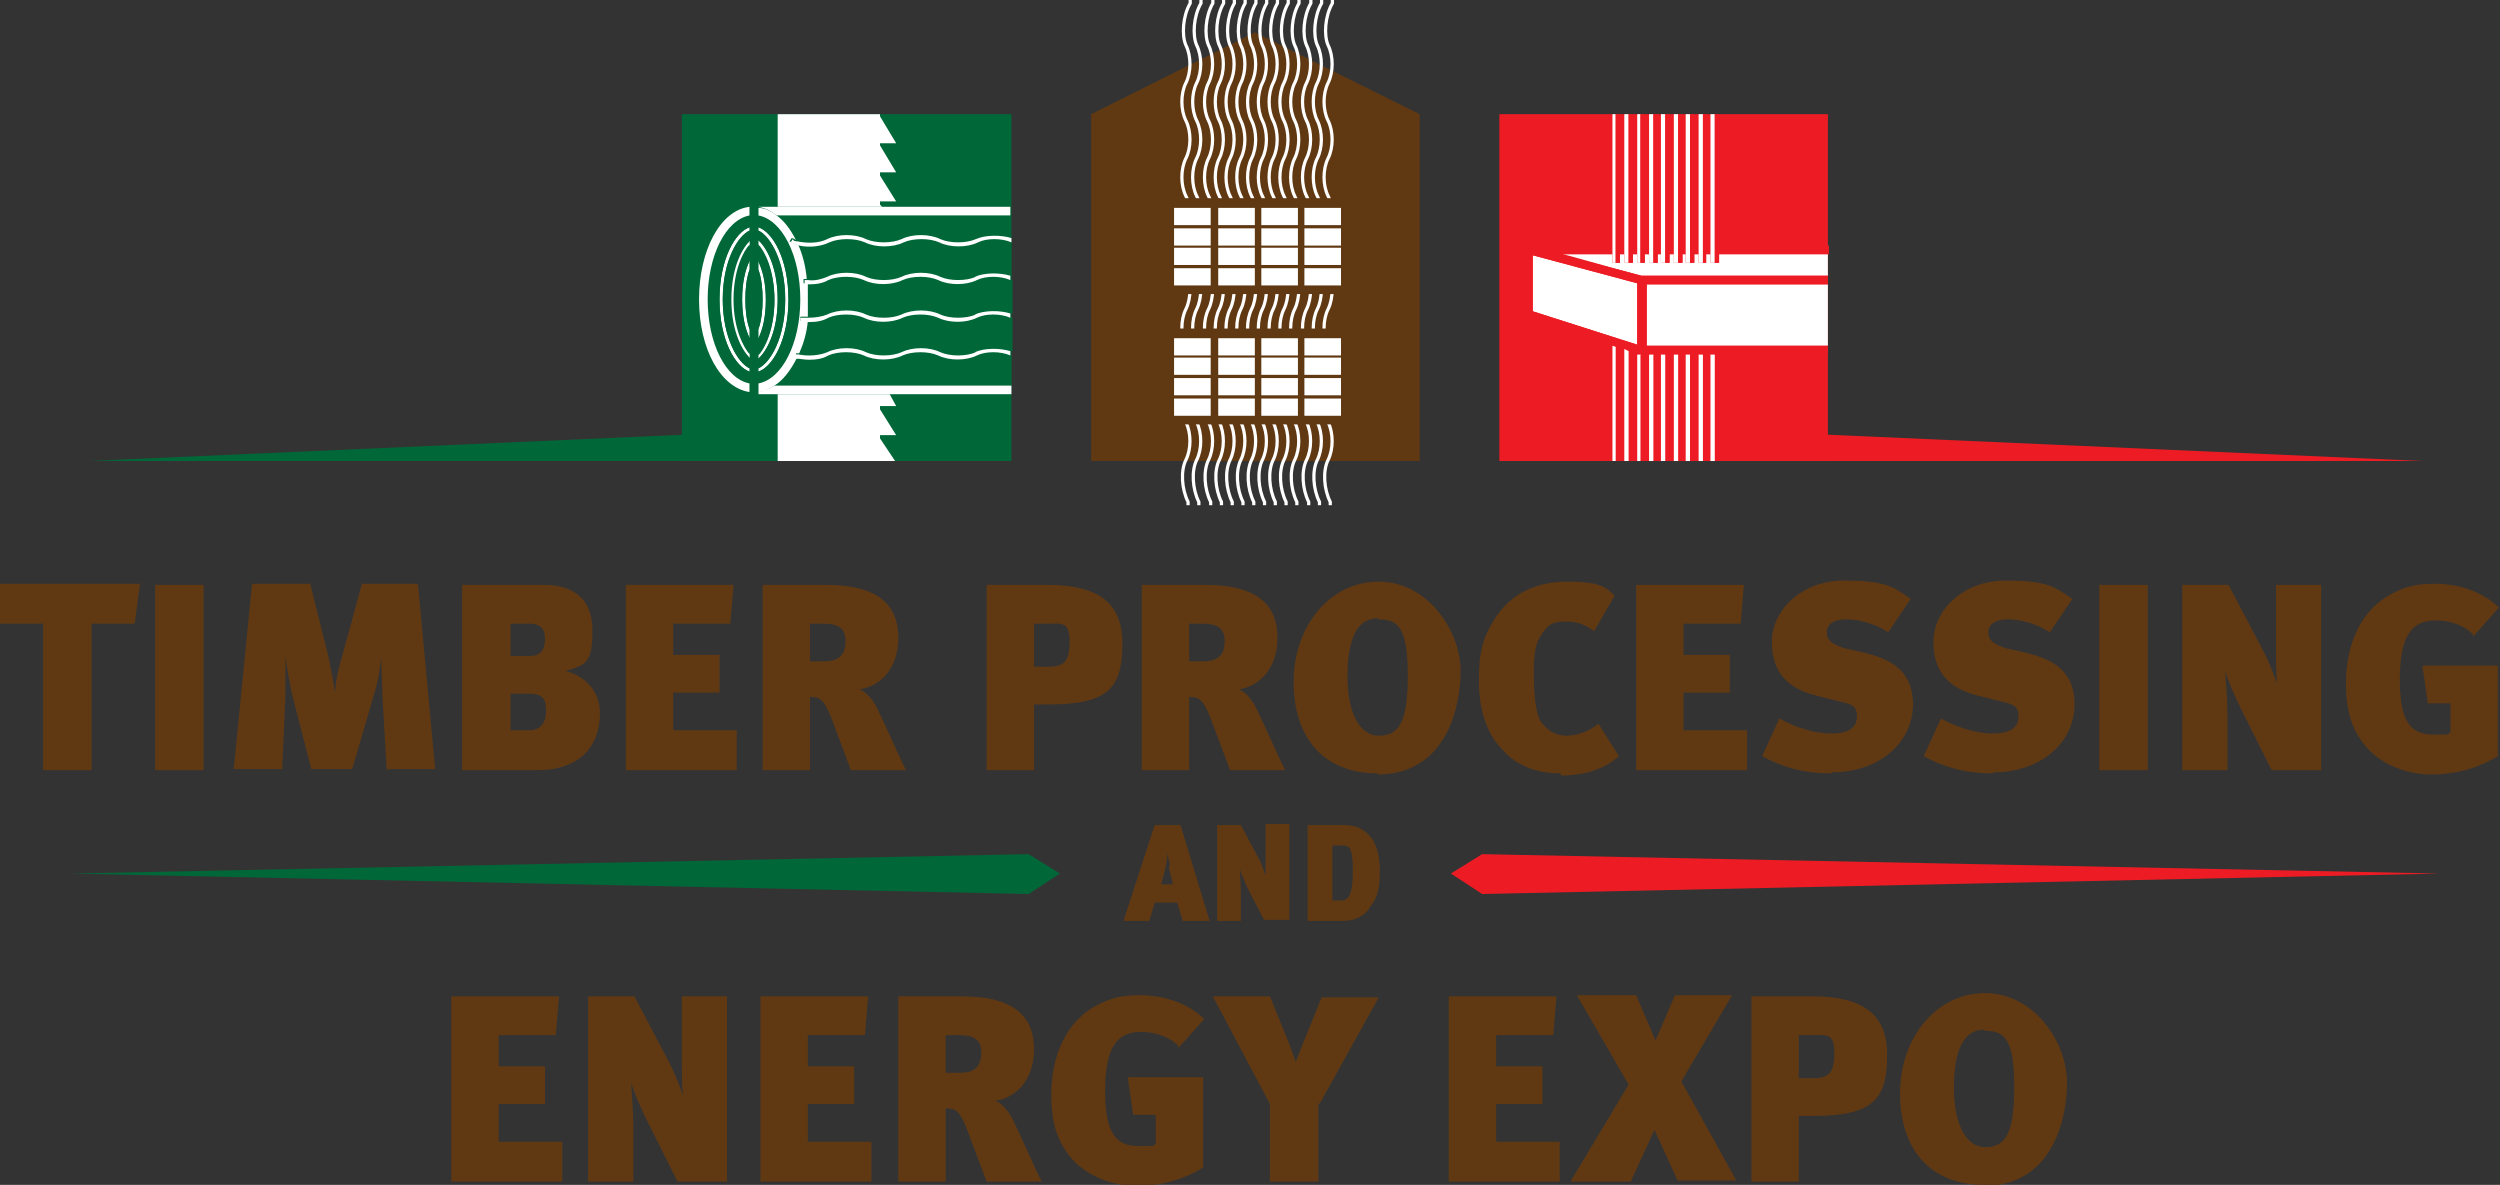 <?xml version="1.0" encoding="UTF-8"?>
<svg id="Layer_2" data-name="Layer 2" xmlns="http://www.w3.org/2000/svg" viewBox="0 0 232.1 110">
  <rect x="0" y="0" width="232.1" height="110" fill="#333333" stroke="none"/>
  <defs>
    <style>
      .cls-1, .cls-2 {
        fill: none;
      }

      .cls-3 {
        fill: #603913;
      }

      .cls-4 {
        fill: #ed1c24;
      }

      .cls-5 {
        fill: #fff;
      }

      .cls-2 {
        stroke: #fff;
        stroke-width: .3px;
      }

      .cls-6 {
        fill: #006838;
      }
    </style>
  </defs>
  <g id="Layer_1-2" data-name="Layer 1">
    <g>
      <g>
        <path class="cls-3" d="M12.5,57.9h-4v13.6h-4.5v-13.6H0v-3.7h13l-.5,3.7Z"/>
        <path class="cls-3" d="M14.4,71.5v-17.2h4.5v17.2h-4.5Z"/>
        <path class="cls-3" d="M35.9,71.5l-.4-7c0-1.1-.1-2-.1-3.5h0c-.2,1.5-.3,2.3-.6,3.2l-2.1,7.2h-3.8l-1.8-7c-.2-1-.4-1.9-.6-3.5h0c0,1.5,0,2.5,0,3.6l-.3,6.9h-4.5l1.7-17.2h5.4l1.7,6.8c.2,1,.4,1.9.6,3.3h0c.1-1.3.3-2.2.7-3.5l1.8-6.6h5.2l1.6,17.2h-4.3Z"/>
        <path class="cls-3" d="M49.9,71.5h-7v-17.2h7.6c2.5,0,4.5,1.1,4.5,4.2s-.6,3.2-2.5,3.8c1.7.4,3.2,1.8,3.2,3.9,0,3.1-1.9,5.3-5.8,5.3ZM49.1,57.9h-1.7v3h1.8c1.1,0,1.4-.7,1.4-1.6s-.4-1.4-1.5-1.4ZM49,64.4h-1.6v3.4h1.7c1.1,0,1.6-.7,1.6-1.8s-.3-1.6-1.6-1.6Z"/>
        <path class="cls-3" d="M58.1,71.5v-17.2h10l-.3,3.6h-5.3v2.9h4.3v3.5h-4.3v3.5h5.9v3.7h-10.3Z"/>
        <path class="cls-3" d="M79,71.5l-1.8-4.8c-.7-1.8-1.1-2-2-2v6.8h-4.4v-17.2h5.9c5.1,0,6.7,2.1,6.7,4.9s-1.6,4.5-3.6,4.8c.6.2,1.3,1,1.7,1.9.6,1.2,2,4.4,2.6,5.6h-5.1ZM76.4,57.9h-1.2v3.5h1.3c1.5,0,2-.7,2-1.9s-.7-1.6-2.1-1.6Z"/>
        <path class="cls-3" d="M97.4,65.4h-1.4v6.1h-4.4v-17.2h5.6c4.4,0,7,1.4,7,5.4s-1.1,5.7-6.8,5.7ZM97.5,57.9h-1.5v4h1.3c1.4,0,2-.4,2-2.3s-.7-1.7-1.8-1.7Z"/>
        <path class="cls-3" d="M114.2,71.5l-1.8-4.8c-.7-1.8-1.1-2-2-2v6.8h-4.4v-17.2h5.9c5.1,0,6.7,2.1,6.7,4.9s-1.6,4.5-3.6,4.8c.6.2,1.3,1,1.7,1.9.6,1.2,2,4.4,2.6,5.6h-5.1ZM111.6,57.9h-1.2v3.5h1.3c1.5,0,2-.7,2-1.9s-.7-1.6-2.1-1.6Z"/>
        <path class="cls-3" d="M127.9,71.8c-5,0-7.8-3.3-7.8-8.5s3.4-9.3,7.9-9.3,7.6,4.5,7.6,8.3-1.6,9.6-7.7,9.6ZM127.9,57.4c-2,0-2.8,2.1-2.8,5.4s1.1,5.5,2.9,5.5,2.7-1.1,2.7-5.5-.8-5.3-2.7-5.3Z"/>
        <path class="cls-3" d="M144.9,71.8c-2.1,0-4.1-.6-5.6-2.4-1.4-1.5-2-3.8-2-6.2s.3-3.8,1.2-5.3c1.5-2.7,4-3.9,7-3.9s3.6.5,4.4,1.3l-1.9,3.3c-.8-.6-1.6-.9-2.6-.9s-1.5.2-1.9.7c-.8.9-1.1,1.8-1.1,3.8s.1,4.2.8,5c.6.7,1.3,1.1,2.2,1.1s2-.3,3-1.1l1.9,3c-1.1,1-2.8,1.8-5.4,1.8Z"/>
        <path class="cls-3" d="M151.9,71.5v-17.2h10l-.3,3.6h-5.3v2.9h4.3v3.5h-4.3v3.5h5.9v3.7h-10.3Z"/>
        <path class="cls-3" d="M170,71.8c-2.6,0-4.6-.6-6.4-1.6l1.6-3.5c1.2.7,3.1,1.4,4.8,1.4s2.4-.6,2.4-1.6-.5-1.1-1.7-1.4l-2-.5c-2.5-.6-4.2-2-4.2-5s2.8-5.7,6.7-5.7,4.6.6,6.2,1.7l-2.1,3.1c-1.2-.8-2.7-1.2-3.9-1.2s-1.8.5-1.8,1.2.4,1.1,1.7,1.5l1.8.4c1.9.5,4.5,1.3,4.5,4.8s-3.1,6.3-7.5,6.3Z"/>
        <path class="cls-3" d="M185,71.8c-2.6,0-4.6-.6-6.4-1.6l1.6-3.5c1.2.7,3.1,1.4,4.8,1.4s2.4-.6,2.4-1.6-.5-1.1-1.7-1.4l-2-.5c-2.5-.6-4.2-2-4.2-5s2.8-5.7,6.7-5.7,4.6.6,6.2,1.7l-2.1,3.1c-1.2-.8-2.7-1.2-3.9-1.2s-1.8.5-1.8,1.2.4,1.1,1.7,1.5l1.8.4c1.9.5,4.5,1.3,4.5,4.8s-3.1,6.3-7.5,6.3Z"/>
        <path class="cls-3" d="M194.9,71.5v-17.2h4.5v17.2h-4.5Z"/>
        <path class="cls-3" d="M210.9,71.5l-3-6c-.4-.9-1-2.1-1.3-3.2,0,.7.2,2.2.2,4.4v4.8h-4.2v-17.2h4.3l3.1,5.9c.5.9,1,2.1,1.4,3.3-.1-1-.1-2.7-.1-3.9v-5.3h4.2v17.2h-4.6Z"/>
        <path class="cls-3" d="M229.6,58.9c-.9-.9-2.2-1.3-3.5-1.3-2.3,0-3.3,1.6-3.3,5.5s1,5.1,3.1,5.1,1.1,0,1.6-.2v-2.7h-2.1l-.5-3.5h7v8.4c-2,1.2-4,1.7-6.2,1.7s-4.8-.9-6.3-2.9c-1.2-1.6-1.6-3.3-1.6-5.6,0-3.7,1.5-6.9,4.3-8.3,1.3-.7,2.4-.9,3.9-.9,2.3,0,4.4.7,6,2.2l-2.4,2.7Z"/>
        <path class="cls-3" d="M109.8,85.5l-.5-1.7h-2.1l-.5,1.7h-2.4l2.9-8.9h2.4l2.7,8.9h-2.5ZM108.6,80.4c0-.4-.2-.9-.2-1.2,0,.3-.1.8-.2,1.4l-.4,1.5h1.1l-.4-1.6Z"/>
        <path class="cls-3" d="M117.4,85.5l-1.6-3.1c-.2-.5-.5-1.1-.7-1.7,0,.3.1,1.2.1,2.3v2.5h-2.2v-8.9h2.2l1.6,3c.3.5.5,1.1.7,1.7,0-.5,0-1.4,0-2v-2.8h2.2v8.9h-2.3Z"/>
        <path class="cls-3" d="M127.1,84.4c-.6.7-1.3,1.1-2.5,1.1h-3.2v-8.9h3.1c.6,0,1.4,0,2.1.5,1,.7,1.5,1.9,1.5,3.7s-.2,2.6-1,3.5ZM124.4,78.5h-.7v5.1h.8c.6,0,1.1-.3,1.1-2.8s-.5-2.3-1.2-2.3Z"/>
        <path class="cls-3" d="M41.9,109.7v-17.2h10l-.3,3.6h-5.3v2.9h4.3v3.5h-4.3v3.5h5.9v3.7h-10.3Z"/>
        <path class="cls-3" d="M62.9,109.7l-3-6c-.4-.9-1-2.1-1.3-3.2,0,.7.2,2.2.2,4.4v4.8h-4.2v-17.2h4.3l3.1,5.9c.5.9,1,2.1,1.4,3.3-.1-1-.1-2.7-.1-3.9v-5.3h4.2v17.2h-4.6Z"/>
        <path class="cls-3" d="M70.6,109.7v-17.2h10l-.3,3.6h-5.3v2.9h4.3v3.5h-4.3v3.5h5.9v3.7h-10.3Z"/>
        <path class="cls-3" d="M91.6,109.7l-1.8-4.8c-.7-1.8-1.1-2-2-2v6.8h-4.4v-17.2h5.9c5.1,0,6.7,2.1,6.7,4.9s-1.6,4.5-3.6,4.8c.6.2,1.3,1,1.7,1.9.6,1.2,2,4.4,2.6,5.6h-5.1ZM89,96.1h-1.2v3.5h1.3c1.5,0,2-.7,2-1.9s-.7-1.6-2.1-1.6Z"/>
        <path class="cls-3" d="M109.4,97.1c-.9-.9-2.2-1.3-3.5-1.3-2.3,0-3.3,1.6-3.3,5.5s1,5.1,3.1,5.1,1.1,0,1.6-.2v-2.7h-2.1l-.5-3.5h7v8.4c-2,1.2-4,1.7-6.2,1.7s-4.8-.9-6.3-2.9c-1.2-1.6-1.6-3.3-1.6-5.6,0-3.7,1.5-6.9,4.3-8.3,1.3-.7,2.4-.9,3.9-.9,2.3,0,4.4.7,6,2.2l-2.4,2.7Z"/>
        <path class="cls-3" d="M122.4,102.4v7.3h-4.5v-7.2l-5.3-10h5.3l1.5,3.7c.4.9.5,1.3.9,2.4.3-.8.6-1.6.9-2.3l1.5-3.7h5.3l-5.5,9.9Z"/>
        <path class="cls-3" d="M134.5,109.7v-17.2h10l-.3,3.6h-5.3v2.9h4.3v3.5h-4.3v3.5h5.9v3.7h-10.3Z"/>
        <path class="cls-3" d="M155.8,109.7l-2.2-4.8-2.2,4.8h-5.6l5.4-9-4.8-8.3h5.5l1.8,4.2,1.8-4.2h5.3l-4.7,8,5.1,9.2h-5.4Z"/>
        <path class="cls-3" d="M168.4,103.6h-1.4v6.1h-4.4v-17.2h5.6c4.4,0,7,1.4,7,5.4s-1.1,5.7-6.8,5.7ZM168.5,96.1h-1.5v4h1.3c1.4,0,2-.4,2-2.3s-.7-1.7-1.8-1.7Z"/>
        <path class="cls-3" d="M184.2,110c-5,0-7.8-3.3-7.8-8.5s3.4-9.3,7.9-9.3,7.6,4.5,7.6,8.3-1.6,9.6-7.7,9.6ZM184.2,95.6c-2,0-2.8,2.1-2.8,5.4s1.1,5.5,2.9,5.5,2.7-1.1,2.7-5.5-.8-5.3-2.7-5.3Z"/>
      </g>
      <g>
        <g>
          <polygon class="cls-3" points="116.5 3 101.3 10.6 101.3 33.9 101.3 42.8 110.2 42.8 122.9 42.8 131.8 42.8 131.8 33.9 131.8 10.6 116.5 3"/>
          <path class="cls-2" d="M110.5,0v.3c-.7,1.2-.8,3-.4,3.9.5,1,.5,2.5,0,3.5-.5,1-.5,2.5,0,3.5.5,1,.5,2.5,0,3.5-.5,1-.5,2.5,0,3.5.5,1,.5,2.5,0,3.5-.5,1-.5,2.5,0,3.5.5.9.5,2.5,0,3.5-.5,1-.5,2.5,0,3.5.5,1,.5,2.5,0,3.5-.5,1-.5,2.5,0,3.5.5,1,.5,2.5,0,3.5-.5,1-.4,2.7.2,3.9v.3"/>
          <path class="cls-2" d="M111.5,0v.3c-.7,1.2-.8,3-.4,3.9.5,1,.5,2.5,0,3.5-.5,1-.5,2.5,0,3.5.5,1,.5,2.5,0,3.5-.5,1-.5,2.5,0,3.5.5,1,.5,2.5,0,3.5-.5,1-.5,2.5,0,3.5.5.9.5,2.5,0,3.5-.5,1-.5,2.5,0,3.5.5,1,.5,2.5,0,3.5-.5,1-.5,2.5,0,3.5.5,1,.5,2.5,0,3.5-.5,1-.4,2.7.2,3.9v.3"/>
          <path class="cls-2" d="M112.6,0v.3c-.7,1.2-.8,3-.4,3.9.5,1,.5,2.5,0,3.5-.5,1-.5,2.5,0,3.5.5,1,.5,2.5,0,3.5-.5,1-.5,2.5,0,3.5.5,1,.5,2.5,0,3.5-.5,1-.5,2.5,0,3.5.5.9.5,2.5,0,3.5-.5,1-.5,2.5,0,3.5.5,1,.5,2.5,0,3.5-.5,1-.5,2.5,0,3.5.5,1,.5,2.5,0,3.5-.5,1-.4,2.7.2,3.9v.3"/>
          <path class="cls-2" d="M113.6,0v.3c-.7,1.2-.8,3-.4,3.9.5,1,.5,2.5,0,3.5-.5,1-.5,2.5,0,3.5.5,1,.5,2.5,0,3.5-.5,1-.5,2.5,0,3.5.5,1,.5,2.5,0,3.5-.5,1-.5,2.5,0,3.5.5.9.5,2.5,0,3.5-.5,1-.5,2.5,0,3.5.5,1,.5,2.5,0,3.5-.5,1-.5,2.5,0,3.5.5,1,.5,2.5,0,3.5-.5,1-.4,2.7.2,3.9v.3"/>
          <path class="cls-2" d="M114.6,0v.3c-.7,1.2-.8,3-.4,3.9.5,1,.5,2.5,0,3.5-.5,1-.5,2.5,0,3.5.5,1,.5,2.5,0,3.5-.5,1-.5,2.5,0,3.5.5,1,.5,2.5,0,3.5-.5,1-.5,2.5,0,3.5.5.9.5,2.5,0,3.5-.5,1-.5,2.5,0,3.5.5,1,.5,2.5,0,3.5-.5,1-.5,2.5,0,3.5.5,1,.5,2.5,0,3.5-.5,1-.4,2.7.2,3.9v.3"/>
          <path class="cls-2" d="M115.6,0v.3c-.7,1.2-.8,3-.4,3.9.5,1,.5,2.5,0,3.5s-.5,2.5,0,3.5c.5,1,.5,2.5,0,3.5-.5,1-.5,2.5,0,3.5.5,1,.5,2.5,0,3.5-.5,1-.5,2.5,0,3.5.5.9.5,2.5,0,3.5s-.5,2.5,0,3.5c.5,1,.5,2.5,0,3.5s-.5,2.5,0,3.5c.5,1,.5,2.5,0,3.5-.5,1-.4,2.7.2,3.9v.3"/>
          <path class="cls-2" d="M116.6,0v.3c-.7,1.2-.8,3-.4,3.9.5,1,.5,2.5,0,3.5-.5,1-.5,2.5,0,3.5.5,1,.5,2.5,0,3.5-.5,1-.5,2.5,0,3.5.5,1,.5,2.5,0,3.5-.5,1-.5,2.5,0,3.5.5.9.5,2.5,0,3.5-.5,1-.5,2.5,0,3.5.5,1,.5,2.5,0,3.5-.5,1-.5,2.5,0,3.5.5,1,.5,2.5,0,3.5-.5,1-.4,2.7.2,3.9v.3"/>
          <path class="cls-2" d="M117.6,0v.3c-.7,1.2-.8,3-.4,3.9.5,1,.5,2.5,0,3.5-.5,1-.5,2.5,0,3.5.5,1,.5,2.5,0,3.5-.5,1-.5,2.5,0,3.5.5,1,.5,2.5,0,3.5-.5,1-.5,2.5,0,3.5.5.9.5,2.5,0,3.5-.5,1-.5,2.5,0,3.5.5,1,.5,2.5,0,3.5-.5,1-.5,2.5,0,3.5.5,1,.5,2.5,0,3.5-.5,1-.4,2.7.2,3.9v.3"/>
          <path class="cls-2" d="M118.6,0v.3c-.7,1.2-.8,3-.4,3.9.5,1,.5,2.5,0,3.5-.5,1-.5,2.5,0,3.5.5,1,.5,2.5,0,3.5-.5,1-.5,2.5,0,3.5.5,1,.5,2.5,0,3.5-.5,1-.5,2.5,0,3.5.5.9.5,2.5,0,3.5-.5,1-.5,2.5,0,3.5.5,1,.5,2.5,0,3.5-.5,1-.5,2.5,0,3.5.5,1,.5,2.5,0,3.5-.5,1-.4,2.7.2,3.9v.3"/>
          <path class="cls-2" d="M119.6,0v.3c-.7,1.2-.8,3-.4,3.9.5,1,.5,2.5,0,3.5-.5,1-.5,2.5,0,3.5.5,1,.5,2.5,0,3.5-.5,1-.5,2.5,0,3.5.5,1,.5,2.5,0,3.5-.5,1-.5,2.5,0,3.5.5.9.5,2.5,0,3.5-.5,1-.5,2.5,0,3.5.5,1,.5,2.5,0,3.5-.5,1-.5,2.5,0,3.5.5,1,.5,2.5,0,3.5-.5,1-.4,2.7.2,3.9v.3"/>
          <path class="cls-2" d="M120.6,0v.3c-.7,1.2-.8,3-.4,3.9.5,1,.5,2.5,0,3.5-.5,1-.5,2.5,0,3.5.5,1,.5,2.5,0,3.5-.5,1-.5,2.5,0,3.5.5,1,.5,2.5,0,3.5-.5,1-.5,2.5,0,3.5.5.9.5,2.5,0,3.5-.5,1-.5,2.5,0,3.5.5,1,.5,2.5,0,3.5-.5,1-.5,2.5,0,3.5.5,1,.5,2.5,0,3.5-.5,1-.4,2.7.2,3.9v.3"/>
          <path class="cls-2" d="M121.7,0v.3c-.7,1.2-.8,3-.4,3.9.5,1,.5,2.5,0,3.5-.5,1-.5,2.5,0,3.5.5,1,.5,2.5,0,3.5-.5,1-.5,2.5,0,3.5.5,1,.5,2.5,0,3.5-.5,1-.5,2.5,0,3.5.5.9.5,2.5,0,3.5-.5,1-.5,2.5,0,3.5.5,1,.5,2.5,0,3.5-.5,1-.5,2.5,0,3.5.5,1,.5,2.5,0,3.5-.5,1-.4,2.7.2,3.9v.3"/>
          <path class="cls-2" d="M122.7,0v.3c-.7,1.2-.8,3-.4,3.9.5,1,.5,2.5,0,3.5-.5,1-.5,2.5,0,3.5.5,1,.5,2.5,0,3.5-.5,1-.5,2.5,0,3.5.5,1,.5,2.5,0,3.5-.5,1-.5,2.5,0,3.5.5.9.5,2.5,0,3.5-.5,1-.5,2.5,0,3.5.5,1,.5,2.5,0,3.5-.5,1-.5,2.5,0,3.5.5,1,.5,2.5,0,3.5-.5,1-.4,2.7.2,3.9v.3"/>
          <path class="cls-2" d="M123.7,0v.3c-.7,1.2-.8,3-.4,3.9.5,1,.5,2.5,0,3.5-.5,1-.5,2.5,0,3.5.5,1,.5,2.5,0,3.5-.5,1-.5,2.5,0,3.5.5,1,.5,2.5,0,3.5-.5,1-.5,2.5,0,3.5.5.9.5,2.5,0,3.5-.5,1-.5,2.5,0,3.5.5,1,.5,2.5,0,3.5-.5,1-.5,2.5,0,3.5.5,1,.5,2.5,0,3.5-.5,1-.4,2.7.2,3.9v.3"/>
          <g>
            <path class="cls-5" d="M108.6,38.9v-8h16.4v8h-16.4ZM108.6,26.9v-8h16.4v8h-16.4Z"/>
            <path class="cls-3" d="M124.5,19.3v1.6h-3.4v-1.6h3.4M120.5,19.3v1.6h-3.4v-1.6h3.4M116.5,19.3v1.6h-3.4v-1.6h3.4M112.4,19.3v1.6h-3.4v-1.6h3.4M124.5,21.2v1.6h-3.4v-1.6h3.4M120.5,21.2v1.6h-3.4v-1.6h3.4M116.5,21.2v1.6h-3.4v-1.6h3.4M112.4,21.2v1.6h-3.4v-1.6h3.4M124.5,23v1.6h-3.4v-1.6h3.4M120.5,23v1.6h-3.4v-1.6h3.4M116.5,23v1.6h-3.4v-1.6h3.4M112.4,23v1.6h-3.4v-1.6h3.4M124.5,24.9v1.6h-3.4v-1.6h3.4M120.5,24.9v1.6h-3.4v-1.6h3.4M116.5,24.9v1.6h-3.4v-1.6h3.4M112.4,24.9v1.6h-3.4v-1.6h3.4M124.5,31.4v1.6h-3.4v-1.6h3.4M120.5,31.4v1.6h-3.4v-1.6h3.4M116.5,31.4v1.6h-3.4v-1.6h3.4M112.4,31.4v1.6h-3.4v-1.6h3.4M124.5,33.2v1.6h-3.4v-1.6h3.4M120.5,33.2v1.6h-3.4v-1.6h3.4M116.5,33.2v1.6h-3.4v-1.6h3.4M112.4,33.2v1.6h-3.4v-1.6h3.4M124.5,35.1v1.6h-3.4v-1.6h3.4M120.5,35.1v1.6h-3.4v-1.6h3.4M116.5,35.1v1.6h-3.4v-1.6h3.4M112.4,35.1v1.6h-3.4v-1.6h3.4M124.5,37v1.6h-3.4v-1.6h3.4M120.5,37v1.6h-3.4v-1.6h3.4M116.5,37v1.6h-3.4v-1.6h3.4M112.4,37v1.6h-3.4v-1.6h3.4M125.4,18.4h-17.3v8.9h17.3v-8.9h0ZM125.4,30.5h-17.3v8.9h17.3v-8.9h0Z"/>
          </g>
        </g>
        <g>
          <polygon class="cls-4" points="139.2 10.6 139.2 33.9 139.2 42.8 148.1 42.8 160.8 42.8 169.7 42.8 169.7 33.9 169.7 10.6 139.2 10.6"/>
          <g>
            <polygon class="cls-1" points="151.2 32.6 151.2 42.8 152 42.8 152 32.8 151.2 32.6"/>
            <polygon class="cls-1" points="150 32.2 150 42.8 150.8 42.8 150.8 32.4 150 32.2"/>
            <polygon class="cls-1" points="152.7 32.9 152.7 33.1 152.3 32.9 152.3 42.8 153.1 42.8 153.1 32.9 152.7 32.9"/>
            <rect class="cls-1" x="155" y="10.6" width=".4" height="12.1"/>
            <rect class="cls-1" x="153.5" y="32.9" width=".8" height="9.9"/>
            <rect class="cls-1" x="155.8" y="32.9" width=".8" height="9.9"/>
            <rect class="cls-1" x="154.6" y="32.9" width=".8" height="9.9"/>
            <rect class="cls-1" x="150.4" y="10.6" width=".4" height="12.1"/>
            <polygon class="cls-1" points="141.5 29.5 141.5 22.7 141.9 22.8 149.7 22.8 149.7 10.6 139.2 10.6 139.2 33.9 139.2 42.8 148.1 42.8 149.7 42.8 149.7 32.1 141.5 29.5"/>
            <rect class="cls-1" x="158.4" y="10.6" width=".4" height="12.1"/>
            <rect class="cls-1" x="157.3" y="10.6" width=".4" height="12.1"/>
            <rect class="cls-1" x="156.2" y="10.6" width=".4" height="12.1"/>
            <rect class="cls-1" x="151.6" y="10.6" width=".4" height="12.1"/>
            <rect class="cls-1" x="152.7" y="10.6" width=".4" height="12.1"/>
            <rect class="cls-1" x="153.9" y="10.6" width=".4" height="12.1"/>
            <rect class="cls-1" x="156.9" y="32.9" width=".8" height="9.9"/>
            <rect class="cls-1" x="158.1" y="32.9" width=".8" height="9.9"/>
            <polygon class="cls-1" points="159.2 32.9 159.2 42.8 160.8 42.8 169.7 42.8 169.7 33.9 169.7 32.9 159.2 32.9"/>
            <rect class="cls-1" x="159.6" y="10.6" width="10.2" height="12.1"/>
            <polygon class="cls-5" points="149.7 32.1 149.7 42.8 150 42.8 150 32.2 149.7 32.1"/>
            <polygon class="cls-5" points="150.8 32.4 150.8 42.8 151.2 42.8 151.2 32.6 150.8 32.4"/>
            <polygon class="cls-5" points="152.3 32.9 152 32.9 152 32.8 152 32.8 152 42.8 152.3 42.8 152.3 32.9 152.3 32.9"/>
            <rect class="cls-5" x="153.1" y="32.9" width=".4" height="9.9"/>
            <rect class="cls-5" x="154.2" y="32.9" width=".4" height="9.9"/>
            <rect class="cls-5" x="155.4" y="32.9" width=".4" height="9.9"/>
            <rect class="cls-5" x="156.5" y="32.9" width=".4" height="9.9"/>
            <rect class="cls-5" x="157.7" y="32.9" width=".4" height="9.9"/>
            <rect class="cls-5" x="158.8" y="32.9" width=".4" height="9.9"/>
            <rect class="cls-5" x="152.7" y="26.4" width="17" height="5.7"/>
            <polygon class="cls-4" points="152 32.9 152.3 32.9 152 32.8 152 32.9"/>
            <polygon class="cls-4" points="152.7 32.9 153.1 32.9 153.5 32.9 154.2 32.9 154.6 32.9 155.4 32.9 155.8 32.9 156.5 32.9 156.9 32.9 157.7 32.9 158.1 32.9 158.8 32.9 159.2 32.9 169.7 32.9 169.7 32.1 152.7 32.1 152.7 32.9"/>
            <polygon class="cls-5" points="159.6 24.4 159.2 24.4 158.8 24.4 158.8 23.6 158.4 23.6 158.4 24.4 158.1 24.4 157.7 24.4 157.7 23.6 157.3 23.6 157.3 24.4 156.9 24.4 156.5 24.4 156.5 23.6 156.2 23.6 156.2 24.4 155.8 24.4 155.4 24.4 155.4 23.6 155 23.6 155 24.4 154.6 24.4 154.2 24.4 154.2 23.6 153.9 23.6 153.9 24.4 153.5 24.4 153.1 24.4 153.1 23.6 152.7 23.6 152.7 24.4 152.3 24.4 152 24.4 152 23.6 151.6 23.6 151.6 24.4 151.2 24.4 150.8 24.4 150.8 23.6 150.4 23.6 150.4 24.4 150 24.4 149.7 24.4 149.7 23.6 144.8 23.6 145.5 23.8 152.4 25.6 169.7 25.6 169.7 23.6 159.6 23.6 159.6 24.4"/>
            <rect class="cls-4" x="159.6" y="22.8" width="10.2" height=".8"/>
            <rect class="cls-4" x="155" y="22.8" width=".4" height=".8"/>
            <rect class="cls-4" x="158.4" y="22.8" width=".4" height=".8"/>
            <rect class="cls-4" x="150.4" y="22.8" width=".4" height=".8"/>
            <rect class="cls-4" x="156.2" y="22.8" width=".4" height=".8"/>
            <polygon class="cls-4" points="145.5 23.8 152.7 25.7 152.7 26.4 169.7 26.4 169.7 25.6 152.4 25.6 145.5 23.8"/>
            <rect class="cls-4" x="153.9" y="22.8" width=".4" height=".8"/>
            <rect class="cls-4" x="157.3" y="22.8" width=".4" height=".8"/>
            <polygon class="cls-4" points="149.7 23.6 149.7 22.8 141.9 22.8 144.8 23.6 149.7 23.6"/>
            <rect class="cls-4" x="152.7" y="22.8" width=".4" height=".8"/>
            <rect class="cls-4" x="151.6" y="22.8" width=".4" height=".8"/>
            <polygon class="cls-5" points="142.3 28.9 152 32 152 26.3 142.3 23.7 142.3 28.9"/>
            <path class="cls-4" d="M152.7,26.4v-.7l-7.2-2-.7-.2-2.8-.8h-.4c0-.1,0,6.7,0,6.7l8.2,2.6h.4c0,.1.8.4.8.4h.4c0,.1.8.4.8.4h0s.3.1.3.1h0s.4.1.4.1h0v-6.7ZM152,32l-9.7-3.1v-5.2l9.7,2.6v5.7Z"/>
            <polygon class="cls-5" points="149.7 23.6 149.7 24.4 150 24.4 150 10.6 149.7 10.6 149.7 22.8 149.7 23.6"/>
            <polygon class="cls-5" points="150.8 23.6 150.8 24.4 151.2 24.4 151.2 10.6 150.8 10.6 150.8 22.8 150.8 23.6"/>
            <polygon class="cls-5" points="152 23.6 152 24.4 152.3 24.4 152.3 10.6 152 10.6 152 22.8 152 23.6"/>
            <polygon class="cls-5" points="153.1 23.6 153.1 24.4 153.5 24.4 153.5 10.6 153.1 10.6 153.1 22.8 153.1 23.6"/>
            <polygon class="cls-5" points="154.2 23.6 154.2 24.4 154.6 24.4 154.6 10.6 154.2 10.6 154.2 22.8 154.2 23.6"/>
            <polygon class="cls-5" points="155.4 23.6 155.4 24.4 155.8 24.4 155.8 10.6 155.4 10.6 155.4 22.8 155.4 23.6"/>
            <polygon class="cls-5" points="156.5 23.6 156.5 24.4 156.9 24.4 156.9 10.6 156.5 10.6 156.5 22.8 156.5 23.6"/>
            <polygon class="cls-5" points="157.7 23.6 157.7 24.4 158.1 24.4 158.1 10.6 157.7 10.6 157.7 22.8 157.7 23.6"/>
            <polygon class="cls-5" points="158.8 23.6 158.8 24.4 159.2 24.4 159.2 10.6 158.8 10.6 158.8 22.8 158.8 23.6"/>
            <polygon class="cls-4" points="150.4 24.4 150.4 23.6 150.4 22.8 150.4 10.6 150 10.6 150 24.4 150.4 24.4"/>
            <polygon class="cls-4" points="151.6 24.4 151.6 23.6 151.6 22.8 151.6 10.6 151.2 10.6 151.2 24.4 151.6 24.4"/>
            <polygon class="cls-4" points="152.7 24.4 152.7 23.6 152.7 22.8 152.7 10.6 152.3 10.6 152.3 24.4 152.7 24.4"/>
            <polygon class="cls-4" points="153.9 24.4 153.9 23.6 153.9 22.8 153.9 10.6 153.5 10.6 153.5 24.4 153.9 24.4"/>
            <polygon class="cls-4" points="155 24.4 155 23.6 155 22.8 155 10.6 154.6 10.6 154.6 24.4 155 24.4"/>
            <polygon class="cls-4" points="156.2 24.4 156.2 23.6 156.2 22.8 156.2 10.6 155.8 10.6 155.8 24.4 156.2 24.4"/>
            <polygon class="cls-4" points="157.3 24.4 157.3 23.6 157.3 22.8 157.3 10.6 156.9 10.6 156.9 24.4 157.3 24.4"/>
            <polygon class="cls-4" points="158.4 24.4 158.4 23.6 158.4 22.8 158.4 10.6 158.1 10.6 158.1 24.4 158.4 24.4"/>
            <polygon class="cls-4" points="159.6 24.4 159.6 23.6 159.6 22.8 159.6 10.6 159.2 10.6 159.2 24.4 159.6 24.4"/>
          </g>
        </g>
        <g>
          <polygon class="cls-6" points="63.3 10.6 63.3 33.9 63.3 42.8 72.3 42.8 84.9 42.8 93.9 42.8 93.9 33.9 93.9 10.6 63.3 10.6"/>
          <g>
            <polygon class="cls-1" points="82.6 36.6 83.2 37.7 81.7 37.7 81.7 38 83.2 40.4 81.7 40.4 81.7 40.7 83.1 42.8 84.9 42.8 93.9 42.8 93.9 36.6 82.6 36.6"/>
            <path class="cls-1" d="M70.4,36.6v2.7h-.8v-2.9c-2.7-.3-4.7-4-4.7-8.6s2-8.2,4.7-8.6h0v-2.9h.8v2.9h1.8v-8.6h-8.9v32.2h8.9v-6.2h-1.8Z"/>
            <polygon class="cls-1" points="83.2 13.3 81.7 13.3 81.7 13.5 83.2 16 81.7 16 81.7 16.3 83.2 18.7 81.7 18.7 81.7 19 81.9 19.2 93.9 19.2 93.9 10.6 81.7 10.6 81.7 10.8 83.2 13.3"/>
            <polygon class="cls-5" points="81.7 40.4 83.2 40.4 81.7 38 81.7 37.7 83.2 37.7 82.6 36.6 72.2 36.6 72.2 42.8 72.3 42.8 83.1 42.8 81.7 40.7 81.7 40.4"/>
            <polygon class="cls-5" points="81.9 19.2 81.7 19 81.7 18.7 83.2 18.7 81.7 16.3 81.7 16 83.2 16 81.7 13.5 81.7 13.3 83.2 13.3 81.7 10.8 81.7 10.6 72.2 10.6 72.2 19.2 81.9 19.2"/>
            <path class="cls-6" d="M90.8,22.5c-1,.5-2.6.5-3.6,0-.9-.4-2.4-.4-3.3,0-1,.5-2.6.5-3.6,0-.9-.4-2.4-.4-3.3,0-.8.4-1.9.5-2.8.3.4.9.7,2,.8,3.2.7,0,1.3,0,1.8-.3,1-.5,2.6-.5,3.6,0,.9.4,2.4.4,3.3,0,1-.5,2.6-.5,3.6,0,.9.4,2.4.4,3.3,0,.9-.4,2.3-.5,3.3-.1v-3.1c-.9-.4-2.3-.3-3.1,0Z"/>
            <path class="cls-6" d="M90.8,33.1c-1,.5-2.6.5-3.6,0-.9-.4-2.4-.4-3.3,0-1,.5-2.6.5-3.6,0-.9-.4-2.4-.4-3.3,0-.5.2-1.2.4-1.8.4s-.8,0-1.2-.1c-.5,1.1-1.3,2-2.1,2.6h22v-2.9c-.9-.4-2.3-.3-3.1,0Z"/>
            <path class="cls-6" d="M90.8,26c-1,.5-2.6.5-3.6,0-.9-.4-2.4-.4-3.3,0-1,.5-2.6.5-3.6,0-.9-.4-2.4-.4-3.3,0-.5.2-1.1.4-1.8.4s0,0-.1,0c0,.5,0,.9,0,1.4s0,1.2,0,1.7c.7,0,1.3,0,1.8-.3,1-.5,2.6-.5,3.6,0,.9.4,2.4.4,3.3,0,1-.5,2.6-.5,3.6,0,.9.4,2.4.4,3.3,0,.9-.4,2.3-.5,3.3-.1v-3.1c-.9-.4-2.3-.3-3.1,0Z"/>
            <path class="cls-6" d="M90.8,29.5c-1,.5-2.6.5-3.6,0-.9-.4-2.4-.4-3.3,0-1,.5-2.6.5-3.6,0-.9-.4-2.4-.4-3.3,0-.5.2-1.1.4-1.8.4s-.1,0-.2,0c-.2,1.1-.4,2.1-.8,3,.9.2,2,.1,2.7-.2,1-.5,2.6-.5,3.6,0,.9.4,2.4.4,3.3,0,1-.5,2.6-.5,3.6,0,.9.4,2.4.4,3.3,0,.9-.4,2.3-.5,3.3-.1v-3.1c-.9-.4-2.3-.3-3.1,0Z"/>
            <path class="cls-6" d="M72.1,20c.7.5,1.3,1.3,1.8,2.3.9.3,2.1.2,2.8-.2,1-.5,2.6-.5,3.6,0,.9.4,2.4.4,3.3,0,1-.5,2.6-.5,3.6,0,.9.4,2.4.4,3.3,0,.9-.4,2.3-.5,3.3-.1v-2h-21.7Z"/>
            <path class="cls-5" d="M72.2,19.2h-1.8c.6.1,1.2.4,1.7.8h21.7v-.8h-21.7Z"/>
            <path class="cls-5" d="M71.9,35.8c-.5.3-1,.5-1.5.6v.2h23.5v-.8h-22Z"/>
            <path class="cls-6" d="M65.7,27.8c0,4.1,1.7,7.4,3.9,7.8v-.3c-1.8-.4-3.6-3.3-3.6-7.5s1.8-7.1,3.6-7.5v-.3c-2.2.4-3.9,3.7-3.9,7.8Z"/>
            <path class="cls-6" d="M74.3,27.8c0-4.1-1.7-7.4-3.9-7.8v.3c1.8.4,3.6,3.3,3.6,7.5s-1.8,7.1-3.6,7.5v.3c2.2-.4,3.9-3.7,3.9-7.8Z"/>
            <path class="cls-5" d="M70.4,20h0c2.2.4,3.9,3.7,3.9,7.8s-1.7,7.4-3.9,7.8v.8c.5,0,1-.3,1.5-.6.8-.5,1.5-1.4,2.1-2.6,0,0,0,0-.1,0v-.4c.2,0,.2,0,.3,0,.4-.9.7-1.9.8-3-.2,0-.5,0-.7,0v-.4c.3,0,.5,0,.7,0,0-.5,0-1.1,0-1.7s0-1,0-1.4c-.1,0-.2,0-.4,0v-.4c.1,0,.2,0,.3,0-.1-1.2-.4-2.3-.8-3.2-.3,0-.6-.2-.8-.3l.2-.3c.1,0,.3.1.4.2-.5-1-1.1-1.8-1.8-2.3-.5-.4-1.1-.7-1.7-.7v.7Z"/>
            <path class="cls-5" d="M69.6,35.6c-2.2-.4-3.9-3.7-3.9-7.8s1.7-7.4,3.9-7.8v-.8c-2.7.3-4.7,4-4.7,8.6s2,8.2,4.7,8.6v-.8Z"/>
            <path class="cls-5" d="M66.8,27.8c0,3.8,1.5,6.3,2.8,6.7v-.3c-1.1-.5-2.5-2.8-2.5-6.4s1.4-5.9,2.5-6.4v-.3c-1.3.4-2.8,2.9-2.8,6.7Z"/>
            <path class="cls-5" d="M73.2,27.8c0-3.8-1.5-6.3-2.8-6.7v.3c1.1.5,2.5,2.8,2.5,6.4s-1.4,5.9-2.5,6.4v.3c1.3-.4,2.8-2.9,2.8-6.7Z"/>
            <path class="cls-6" d="M66,27.8c0,4.2,1.8,7.1,3.6,7.5v-.8c-1.3-.4-2.8-2.9-2.8-6.7s1.5-6.3,2.8-6.7v-.8c-1.8.4-3.6,3.3-3.6,7.5Z"/>
            <path class="cls-6" d="M74,27.8c0-4.2-1.8-7.1-3.6-7.5v.8c1.3.4,2.8,2.9,2.8,6.7s-1.5,6.3-2.8,6.7v.8c1.8-.4,3.6-3.3,3.6-7.5Z"/>
            <path class="cls-5" d="M67.9,27.8c0,3.1,1.1,4.9,1.8,5.5v-.4c-.6-.6-1.5-2.4-1.5-5.1s.9-4.4,1.5-5.1v-.4c-.7.6-1.8,2.4-1.8,5.5Z"/>
            <path class="cls-5" d="M72.2,27.8c0-3.1-1.1-4.9-1.8-5.5v.4c.6.6,1.5,2.4,1.5,5.1s-.9,4.4-1.5,5.1v.4c.7-.6,1.8-2.4,1.8-5.5Z"/>
            <path class="cls-6" d="M67.1,27.8c0,3.5,1.4,5.9,2.5,6.4v-.9c-.7-.6-1.8-2.4-1.8-5.5s1.1-4.9,1.8-5.5v-.9c-1.1.5-2.5,2.8-2.5,6.4Z"/>
            <path class="cls-6" d="M72.9,27.8c0-3.5-1.4-5.9-2.5-6.4v.9c.7.6,1.8,2.4,1.8,5.5s-1.1,4.9-1.8,5.5v.9c1.1-.5,2.5-2.8,2.5-6.4Z"/>
            <path class="cls-5" d="M69.6,31.4v-.8c-.3-.8-.4-1.8-.4-2.8s.1-1.9.4-2.8v-.8c-.4.8-.7,2-.7,3.6s.3,2.8.7,3.6Z"/>
            <path class="cls-5" d="M70.4,24.2v.8c.3.8.4,1.8.4,2.8s-.1,1.9-.4,2.8v.8c.4-.8.7-2,.7-3.6s-.3-2.8-.7-3.6Z"/>
            <path class="cls-6" d="M69.6,32.9v-1.5c-.4-.8-.7-2-.7-3.6s.3-2.8.7-3.6v-1.5c-.6.6-1.5,2.4-1.5,5.1s.9,4.4,1.5,5.1Z"/>
            <path class="cls-6" d="M70.4,22.8v1.5c.4.8.7,2,.7,3.6s-.3,2.8-.7,3.6v1.5c.6-.6,1.5-2.4,1.5-5.1s-.9-4.4-1.5-5.1Z"/>
            <path class="cls-6" d="M69.6,30.6v-5.6c-.3.8-.4,1.8-.4,2.8s.1,1.9.4,2.8Z"/>
            <path class="cls-6" d="M70.4,25v5.6c.3-.8.4-1.8.4-2.8s-.1-1.9-.4-2.8Z"/>
            <polygon class="cls-6" points="70.4 35.8 70.4 35.6 70.4 35.3 70.4 34.5 70.4 34.2 70.4 33.3 70.4 32.9 70.4 31.4 70.4 30.6 70.4 25 70.4 24.2 70.4 22.8 70.4 22.3 70.4 21.5 70.4 21.1 70.4 20.3 70.4 20 70.4 20 70.4 19.3 70.4 19.2 70.4 16.4 69.6 16.4 69.6 19.2 69.6 19.3 69.6 20 69.6 20.3 69.6 21.1 69.6 21.5 69.6 22.3 69.6 22.8 69.6 24.2 69.6 25 69.6 30.6 69.6 31.4 69.6 32.9 69.6 33.3 69.6 34.2 69.6 34.5 69.6 35.3 69.6 35.6 69.6 36.4 69.6 36.6 69.6 39.3 70.4 39.3 70.4 36.6 70.4 36.4 70.4 35.8"/>
            <path class="cls-5" d="M90.6,22.2c-.9.4-2.4.4-3.3,0-1-.5-2.6-.5-3.6,0-.9.4-2.4.4-3.3,0-1-.5-2.6-.5-3.6,0-.8.4-1.9.4-2.8.2-.2,0-.3,0-.4-.2l-.2.3c.2.1.5.2.8.3.9.2,2,.1,2.8-.3.9-.4,2.4-.4,3.3,0,1,.5,2.6.5,3.6,0,.9-.4,2.4-.4,3.3,0,1,.5,2.6.5,3.6,0,.8-.4,2.2-.4,3.1,0v-.4c-1-.3-2.4-.3-3.3.1Z"/>
            <path class="cls-5" d="M90.6,25.7c-.9.4-2.4.4-3.3,0-1-.5-2.6-.5-3.6,0-.9.4-2.4.4-3.3,0-1-.5-2.6-.5-3.6,0-.5.2-1.1.4-1.8.3,0,0-.2,0-.3,0v.4c0,0,.2,0,.3,0,0,0,0,0,.1,0,.7,0,1.3-.1,1.8-.4.9-.4,2.4-.4,3.3,0,1,.5,2.6.5,3.6,0,.9-.4,2.4-.4,3.3,0,1,.5,2.6.5,3.6,0,.8-.4,2.2-.4,3.1,0v-.4c-1-.3-2.4-.3-3.3.1Z"/>
            <path class="cls-5" d="M90.6,29.2c-.9.4-2.4.4-3.3,0-1-.5-2.6-.5-3.6,0-.9.4-2.4.4-3.3,0-1-.5-2.6-.5-3.6,0-.5.2-1.1.3-1.8.3-.2,0-.4,0-.7,0v.4c.2,0,.4,0,.6,0,0,0,.1,0,.2,0,.7,0,1.3-.1,1.8-.4.9-.4,2.4-.4,3.3,0,1,.5,2.6.5,3.6,0,.9-.4,2.4-.4,3.3,0,1,.5,2.6.5,3.6,0,.8-.4,2.2-.4,3.1,0v-.4c-1-.3-2.4-.3-3.3.1Z"/>
            <path class="cls-5" d="M90.6,32.7c-.9.4-2.4.4-3.3,0-1-.5-2.6-.5-3.6,0-.9.4-2.4.4-3.3,0-1-.5-2.6-.5-3.6,0-.7.3-1.8.4-2.7.2,0,0-.1,0-.2,0v.4c0,0,0,0,0,0,.4,0,.8.1,1.2.1.7,0,1.3-.1,1.8-.4.9-.4,2.4-.4,3.3,0,1,.5,2.6.5,3.6,0,.9-.4,2.4-.4,3.3,0,1,.5,2.6.5,3.6,0,.8-.4,2.2-.4,3.1,0v-.4c-1-.3-2.4-.3-3.3.1Z"/>
          </g>
        </g>
      </g>
      <g>
        <polyline class="cls-6" points="67.1 40.2 8.2 42.8 68.5 42.8"/>
        <polyline class="cls-4" points="166.1 40.2 224.9 42.8 164.6 42.8"/>
      </g>
      <g>
        <polygon class="cls-6" points="95.5 83 6.6 81.1 95.5 79.3 98.4 81.1 95.5 83"/>
        <polygon class="cls-4" points="137.6 83 226.5 81.1 137.6 79.3 134.7 81.1 137.6 83"/>
      </g>
    </g>
  </g>
</svg>